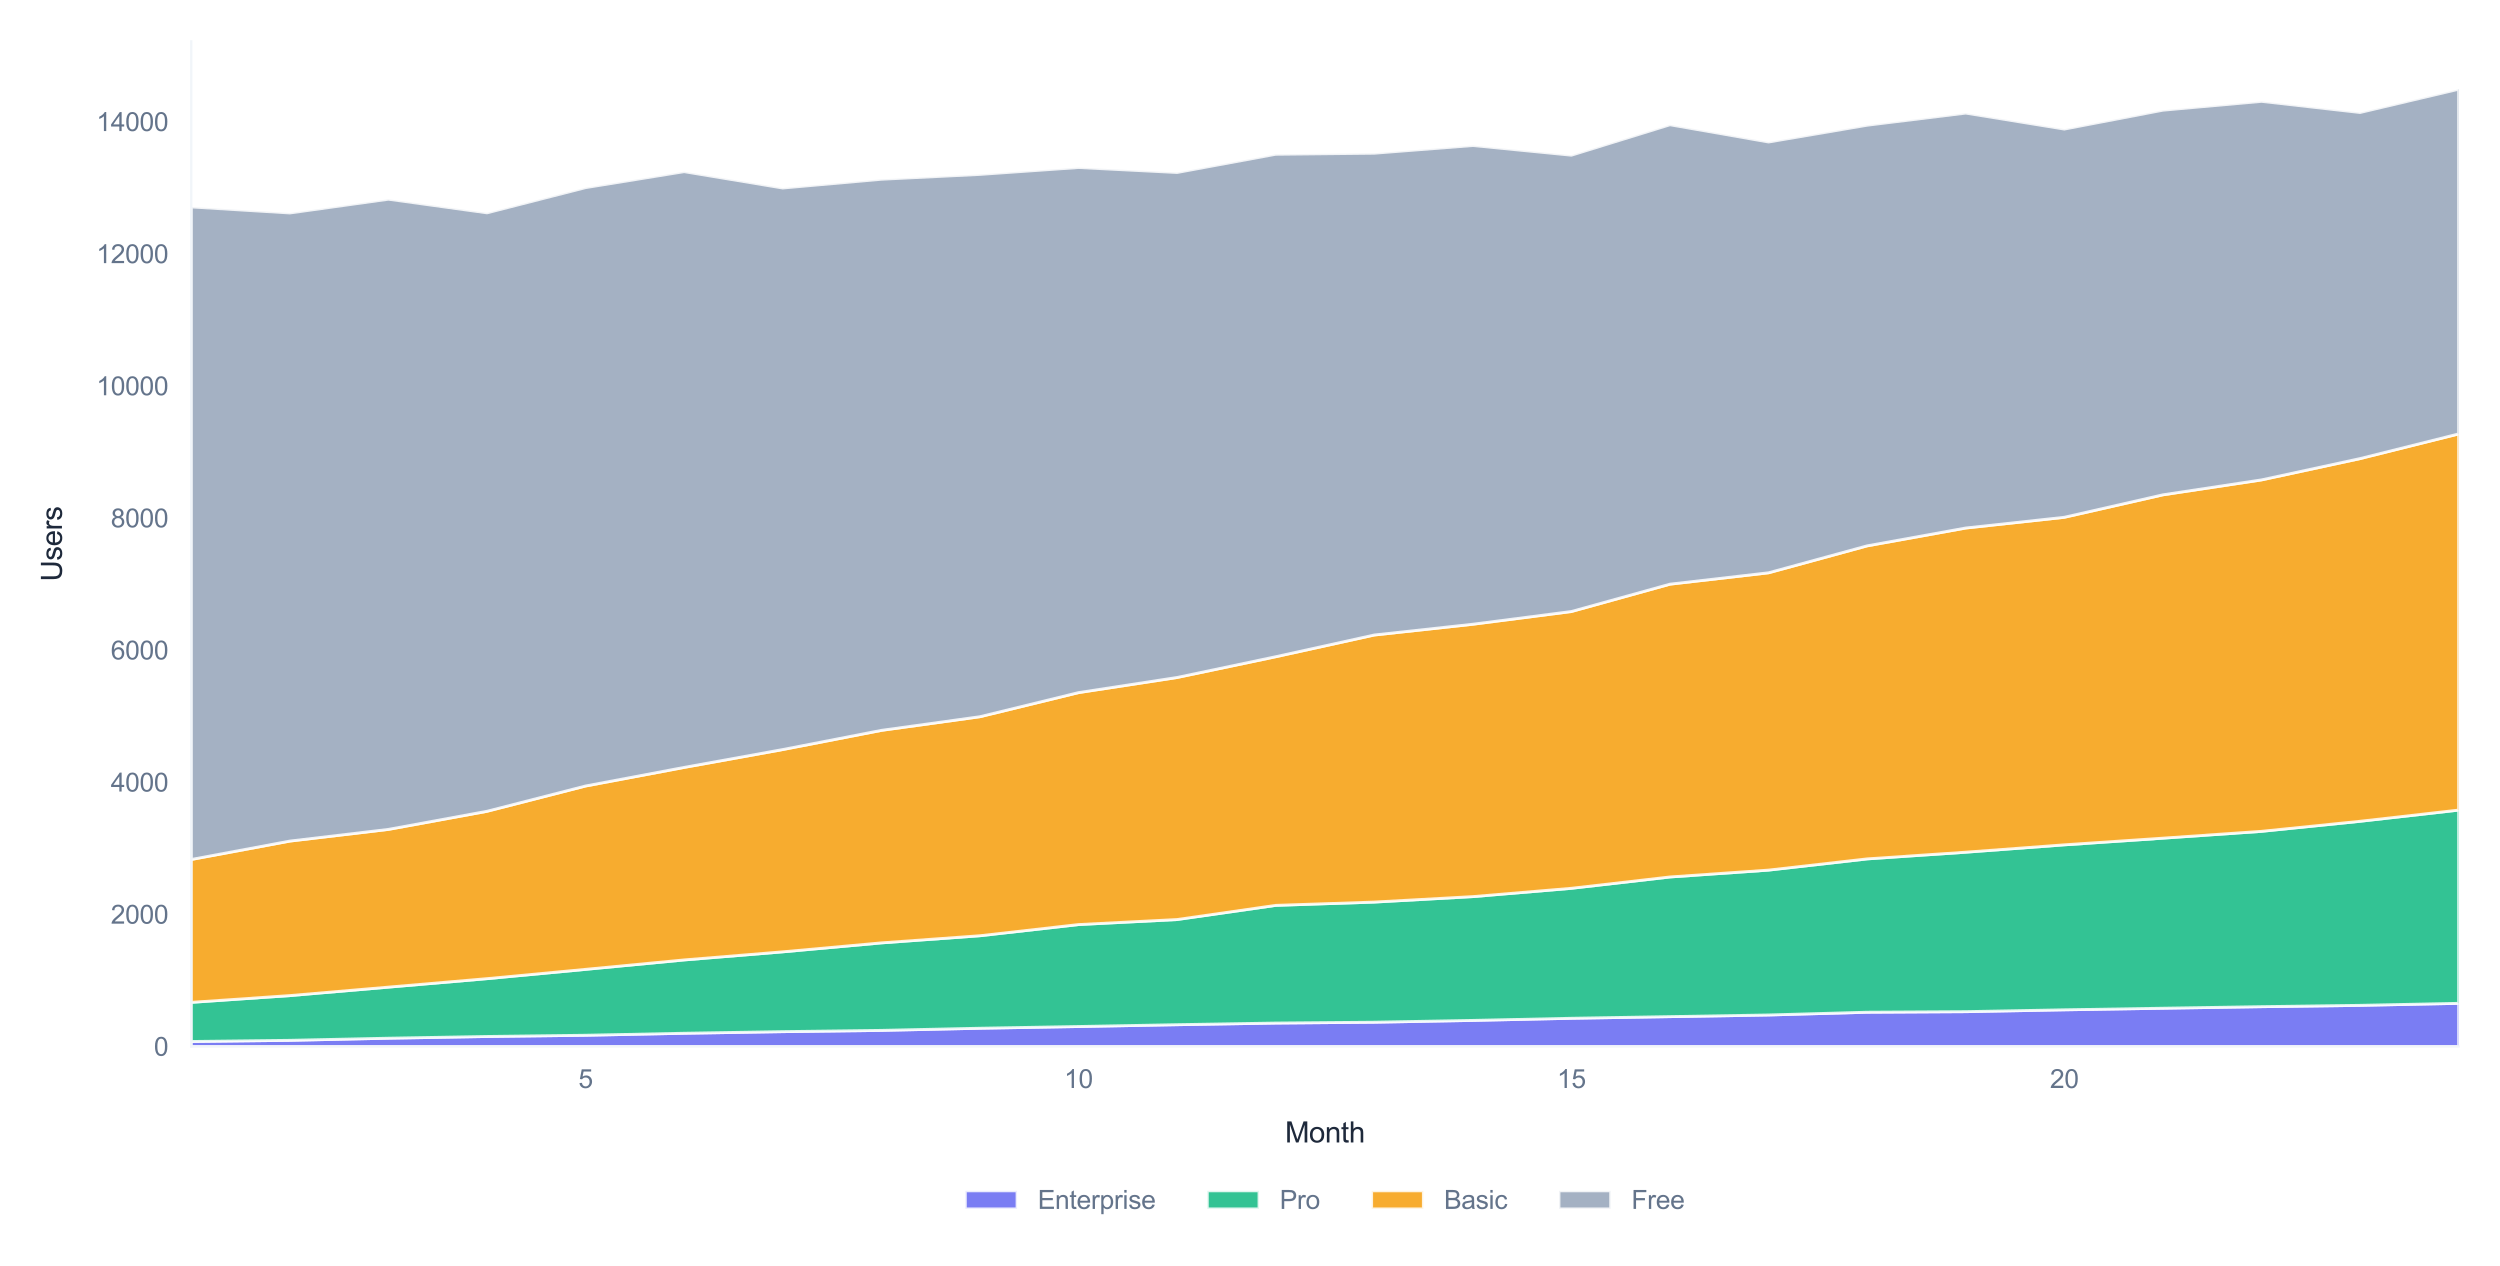 <?xml version="1.0" encoding="utf-8" standalone="no"?>
<!DOCTYPE svg PUBLIC "-//W3C//DTD SVG 1.1//EN"
  "http://www.w3.org/Graphics/SVG/1.1/DTD/svg11.dtd">
<svg xmlns:xlink="http://www.w3.org/1999/xlink" viewBox="0 0 870.18 440.576" xmlns="http://www.w3.org/2000/svg" version="1.1">
 <defs>
  <style type="text/css">*{stroke-linejoin: round; stroke-linecap: butt}</style>
 </defs>
 <g id="figure_1">
  <g id="patch_1">
   <path d="M 0 440.576 
L 870.18 440.576 
L 870.18 0 
L 0 0 
z
" style="fill: #ffffff"/>
  </g>
  <g id="axes_1">
   <g id="patch_2">
    <path d="M 66.57 364.262 
L 855.78 364.262 
L 855.78 14.4 
L 66.57 14.4 
z
" style="fill: #ffffff"/>
   </g>
   <g id="matplotlib.axis_1">
    <g id="xtick_1">
     <g id="line2d_1">
      <path d="M 203.823 364.262 
L 203.823 14.4 
" clip-path="url(#p22c1dcc980)" style="fill: none; stroke: #ffffff; stroke-width: 0.8; stroke-linecap: round"/>
     </g>
     <g id="text_1">
      <!-- 5 -->
      <g style="fill: #64748b" transform="translate(201.321 378.704) scale(0.09 -0.09)">
       <defs>
        <path id="ArialMT-35" d="M 266 1200 
L 856 1250 
Q 922 819 1161 601 
Q 1400 384 1738 384 
Q 2144 384 2425 690 
Q 2706 997 2706 1503 
Q 2706 1984 2436 2262 
Q 2166 2541 1728 2541 
Q 1456 2541 1237 2417 
Q 1019 2294 894 2097 
L 366 2166 
L 809 4519 
L 3088 4519 
L 3088 3981 
L 1259 3981 
L 1013 2750 
Q 1425 3038 1878 3038 
Q 2478 3038 2890 2622 
Q 3303 2206 3303 1553 
Q 3303 931 2941 478 
Q 2500 -78 1738 -78 
Q 1113 -78 717 272 
Q 322 622 266 1200 
z
" transform="scale(0.016)"/>
       </defs>
       <use xlink:href="#ArialMT-35"/>
      </g>
     </g>
    </g>
    <g id="xtick_2">
     <g id="line2d_2">
      <path d="M 375.391 364.262 
L 375.391 14.4 
" clip-path="url(#p22c1dcc980)" style="fill: none; stroke: #ffffff; stroke-width: 0.8; stroke-linecap: round"/>
     </g>
     <g id="text_2">
      <!-- 10 -->
      <g style="fill: #64748b" transform="translate(370.386 378.704) scale(0.09 -0.09)">
       <defs>
        <path id="ArialMT-31" d="M 2384 0 
L 1822 0 
L 1822 3584 
Q 1619 3391 1289 3197 
Q 959 3003 697 2906 
L 697 3450 
Q 1169 3672 1522 3987 
Q 1875 4303 2022 4600 
L 2384 4600 
L 2384 0 
z
" transform="scale(0.016)"/>
        <path id="ArialMT-30" d="M 266 2259 
Q 266 3072 433 3567 
Q 600 4063 929 4331 
Q 1259 4600 1759 4600 
Q 2128 4600 2406 4451 
Q 2684 4303 2865 4023 
Q 3047 3744 3150 3342 
Q 3253 2941 3253 2259 
Q 3253 1453 3087 958 
Q 2922 463 2592 192 
Q 2263 -78 1759 -78 
Q 1097 -78 719 397 
Q 266 969 266 2259 
z
M 844 2259 
Q 844 1131 1108 757 
Q 1372 384 1759 384 
Q 2147 384 2411 759 
Q 2675 1134 2675 2259 
Q 2675 3391 2411 3762 
Q 2147 4134 1753 4134 
Q 1366 4134 1134 3806 
Q 844 3388 844 2259 
z
" transform="scale(0.016)"/>
       </defs>
       <use xlink:href="#ArialMT-31"/>
       <use xlink:href="#ArialMT-30" transform="translate(55.615 0)"/>
      </g>
     </g>
    </g>
    <g id="xtick_3">
     <g id="line2d_3">
      <path d="M 546.958 364.262 
L 546.958 14.4 
" clip-path="url(#p22c1dcc980)" style="fill: none; stroke: #ffffff; stroke-width: 0.8; stroke-linecap: round"/>
     </g>
     <g id="text_3">
      <!-- 15 -->
      <g style="fill: #64748b" transform="translate(541.953 378.704) scale(0.09 -0.09)">
       <use xlink:href="#ArialMT-31"/>
       <use xlink:href="#ArialMT-35" transform="translate(55.615 0)"/>
      </g>
     </g>
    </g>
    <g id="xtick_4">
     <g id="line2d_4">
      <path d="M 718.526 364.262 
L 718.526 14.4 
" clip-path="url(#p22c1dcc980)" style="fill: none; stroke: #ffffff; stroke-width: 0.8; stroke-linecap: round"/>
     </g>
     <g id="text_4">
      <!-- 20 -->
      <g style="fill: #64748b" transform="translate(713.521 378.704) scale(0.09 -0.09)">
       <defs>
        <path id="ArialMT-32" d="M 3222 541 
L 3222 0 
L 194 0 
Q 188 203 259 391 
Q 375 700 629 1000 
Q 884 1300 1366 1694 
Q 2113 2306 2375 2664 
Q 2638 3022 2638 3341 
Q 2638 3675 2398 3904 
Q 2159 4134 1775 4134 
Q 1369 4134 1125 3890 
Q 881 3647 878 3216 
L 300 3275 
Q 359 3922 746 4261 
Q 1134 4600 1788 4600 
Q 2447 4600 2831 4234 
Q 3216 3869 3216 3328 
Q 3216 3053 3103 2787 
Q 2991 2522 2730 2228 
Q 2469 1934 1863 1422 
Q 1356 997 1212 845 
Q 1069 694 975 541 
L 3222 541 
z
" transform="scale(0.016)"/>
       </defs>
       <use xlink:href="#ArialMT-32"/>
       <use xlink:href="#ArialMT-30" transform="translate(55.615 0)"/>
      </g>
     </g>
    </g>
    <g id="text_5">
     <!-- Month -->
     <g style="fill: #1e293b" transform="translate(447.279 397.651) scale(0.1 -0.1)">
      <defs>
       <path id="ArialMT-4d" d="M 475 0 
L 475 4581 
L 1388 4581 
L 2472 1338 
Q 2622 884 2691 659 
Q 2769 909 2934 1394 
L 4031 4581 
L 4847 4581 
L 4847 0 
L 4263 0 
L 4263 3834 
L 2931 0 
L 2384 0 
L 1059 3900 
L 1059 0 
L 475 0 
z
" transform="scale(0.016)"/>
       <path id="ArialMT-6f" d="M 213 1659 
Q 213 2581 725 3025 
Q 1153 3394 1769 3394 
Q 2453 3394 2887 2945 
Q 3322 2497 3322 1706 
Q 3322 1066 3130 698 
Q 2938 331 2570 128 
Q 2203 -75 1769 -75 
Q 1072 -75 642 372 
Q 213 819 213 1659 
z
M 791 1659 
Q 791 1022 1069 705 
Q 1347 388 1769 388 
Q 2188 388 2466 706 
Q 2744 1025 2744 1678 
Q 2744 2294 2464 2611 
Q 2184 2928 1769 2928 
Q 1347 2928 1069 2612 
Q 791 2297 791 1659 
z
" transform="scale(0.016)"/>
       <path id="ArialMT-6e" d="M 422 0 
L 422 3319 
L 928 3319 
L 928 2847 
Q 1294 3394 1984 3394 
Q 2284 3394 2536 3286 
Q 2788 3178 2913 3003 
Q 3038 2828 3088 2588 
Q 3119 2431 3119 2041 
L 3119 0 
L 2556 0 
L 2556 2019 
Q 2556 2363 2490 2533 
Q 2425 2703 2258 2804 
Q 2091 2906 1866 2906 
Q 1506 2906 1245 2678 
Q 984 2450 984 1813 
L 984 0 
L 422 0 
z
" transform="scale(0.016)"/>
       <path id="ArialMT-74" d="M 1650 503 
L 1731 6 
Q 1494 -44 1306 -44 
Q 1000 -44 831 53 
Q 663 150 594 308 
Q 525 466 525 972 
L 525 2881 
L 113 2881 
L 113 3319 
L 525 3319 
L 525 4141 
L 1084 4478 
L 1084 3319 
L 1650 3319 
L 1650 2881 
L 1084 2881 
L 1084 941 
Q 1084 700 1114 631 
Q 1144 563 1211 522 
Q 1278 481 1403 481 
Q 1497 481 1650 503 
z
" transform="scale(0.016)"/>
       <path id="ArialMT-68" d="M 422 0 
L 422 4581 
L 984 4581 
L 984 2938 
Q 1378 3394 1978 3394 
Q 2347 3394 2619 3248 
Q 2891 3103 3008 2847 
Q 3125 2591 3125 2103 
L 3125 0 
L 2563 0 
L 2563 2103 
Q 2563 2525 2380 2717 
Q 2197 2909 1863 2909 
Q 1613 2909 1392 2779 
Q 1172 2650 1078 2428 
Q 984 2206 984 1816 
L 984 0 
L 422 0 
z
" transform="scale(0.016)"/>
      </defs>
      <use xlink:href="#ArialMT-4d"/>
      <use xlink:href="#ArialMT-6f" transform="translate(83.301 0)"/>
      <use xlink:href="#ArialMT-6e" transform="translate(138.916 0)"/>
      <use xlink:href="#ArialMT-74" transform="translate(194.531 0)"/>
      <use xlink:href="#ArialMT-68" transform="translate(222.314 0)"/>
     </g>
    </g>
   </g>
   <g id="matplotlib.axis_2">
    <g id="ytick_1">
     <g id="line2d_5">
      <path d="M 66.57 364.262 
L 855.78 364.262 
" clip-path="url(#p22c1dcc980)" style="fill: none; stroke: #ffffff; stroke-width: 0.8; stroke-linecap: round"/>
     </g>
     <g id="text_6">
      <!-- 0 -->
      <g style="fill: #64748b" transform="translate(53.565 367.483) scale(0.09 -0.09)">
       <use xlink:href="#ArialMT-30"/>
      </g>
     </g>
    </g>
    <g id="ytick_2">
     <g id="line2d_6">
      <path d="M 66.57 318.28 
L 855.78 318.28 
" clip-path="url(#p22c1dcc980)" style="fill: none; stroke: #ffffff; stroke-width: 0.8; stroke-linecap: round"/>
     </g>
     <g id="text_7">
      <!-- 2000 -->
      <g style="fill: #64748b" transform="translate(38.55 321.501) scale(0.09 -0.09)">
       <use xlink:href="#ArialMT-32"/>
       <use xlink:href="#ArialMT-30" transform="translate(55.615 0)"/>
       <use xlink:href="#ArialMT-30" transform="translate(111.23 0)"/>
       <use xlink:href="#ArialMT-30" transform="translate(166.846 0)"/>
      </g>
     </g>
    </g>
    <g id="ytick_3">
     <g id="line2d_7">
      <path d="M 66.57 272.298 
L 855.78 272.298 
" clip-path="url(#p22c1dcc980)" style="fill: none; stroke: #ffffff; stroke-width: 0.8; stroke-linecap: round"/>
     </g>
     <g id="text_8">
      <!-- 4000 -->
      <g style="fill: #64748b" transform="translate(38.55 275.519) scale(0.09 -0.09)">
       <defs>
        <path id="ArialMT-34" d="M 2069 0 
L 2069 1097 
L 81 1097 
L 81 1613 
L 2172 4581 
L 2631 4581 
L 2631 1613 
L 3250 1613 
L 3250 1097 
L 2631 1097 
L 2631 0 
L 2069 0 
z
M 2069 1613 
L 2069 3678 
L 634 1613 
L 2069 1613 
z
" transform="scale(0.016)"/>
       </defs>
       <use xlink:href="#ArialMT-34"/>
       <use xlink:href="#ArialMT-30" transform="translate(55.615 0)"/>
       <use xlink:href="#ArialMT-30" transform="translate(111.23 0)"/>
       <use xlink:href="#ArialMT-30" transform="translate(166.846 0)"/>
      </g>
     </g>
    </g>
    <g id="ytick_4">
     <g id="line2d_8">
      <path d="M 66.57 226.317 
L 855.78 226.317 
" clip-path="url(#p22c1dcc980)" style="fill: none; stroke: #ffffff; stroke-width: 0.8; stroke-linecap: round"/>
     </g>
     <g id="text_9">
      <!-- 6000 -->
      <g style="fill: #64748b" transform="translate(38.55 229.538) scale(0.09 -0.09)">
       <defs>
        <path id="ArialMT-36" d="M 3184 3459 
L 2625 3416 
Q 2550 3747 2413 3897 
Q 2184 4138 1850 4138 
Q 1581 4138 1378 3988 
Q 1113 3794 959 3422 
Q 806 3050 800 2363 
Q 1003 2672 1297 2822 
Q 1591 2972 1913 2972 
Q 2475 2972 2870 2558 
Q 3266 2144 3266 1488 
Q 3266 1056 3080 686 
Q 2894 316 2569 119 
Q 2244 -78 1831 -78 
Q 1128 -78 684 439 
Q 241 956 241 2144 
Q 241 3472 731 4075 
Q 1159 4600 1884 4600 
Q 2425 4600 2770 4297 
Q 3116 3994 3184 3459 
z
M 888 1484 
Q 888 1194 1011 928 
Q 1134 663 1356 523 
Q 1578 384 1822 384 
Q 2178 384 2434 671 
Q 2691 959 2691 1453 
Q 2691 1928 2437 2201 
Q 2184 2475 1800 2475 
Q 1419 2475 1153 2201 
Q 888 1928 888 1484 
z
" transform="scale(0.016)"/>
       </defs>
       <use xlink:href="#ArialMT-36"/>
       <use xlink:href="#ArialMT-30" transform="translate(55.615 0)"/>
       <use xlink:href="#ArialMT-30" transform="translate(111.23 0)"/>
       <use xlink:href="#ArialMT-30" transform="translate(166.846 0)"/>
      </g>
     </g>
    </g>
    <g id="ytick_5">
     <g id="line2d_9">
      <path d="M 66.57 180.335 
L 855.78 180.335 
" clip-path="url(#p22c1dcc980)" style="fill: none; stroke: #ffffff; stroke-width: 0.8; stroke-linecap: round"/>
     </g>
     <g id="text_10">
      <!-- 8000 -->
      <g style="fill: #64748b" transform="translate(38.55 183.556) scale(0.09 -0.09)">
       <defs>
        <path id="ArialMT-38" d="M 1131 2484 
Q 781 2613 612 2850 
Q 444 3088 444 3419 
Q 444 3919 803 4259 
Q 1163 4600 1759 4600 
Q 2359 4600 2725 4251 
Q 3091 3903 3091 3403 
Q 3091 3084 2923 2848 
Q 2756 2613 2416 2484 
Q 2838 2347 3058 2040 
Q 3278 1734 3278 1309 
Q 3278 722 2862 322 
Q 2447 -78 1769 -78 
Q 1091 -78 675 323 
Q 259 725 259 1325 
Q 259 1772 486 2073 
Q 713 2375 1131 2484 
z
M 1019 3438 
Q 1019 3113 1228 2906 
Q 1438 2700 1772 2700 
Q 2097 2700 2305 2904 
Q 2513 3109 2513 3406 
Q 2513 3716 2298 3927 
Q 2084 4138 1766 4138 
Q 1444 4138 1231 3931 
Q 1019 3725 1019 3438 
z
M 838 1322 
Q 838 1081 952 856 
Q 1066 631 1291 507 
Q 1516 384 1775 384 
Q 2178 384 2440 643 
Q 2703 903 2703 1303 
Q 2703 1709 2433 1975 
Q 2163 2241 1756 2241 
Q 1359 2241 1098 1978 
Q 838 1716 838 1322 
z
" transform="scale(0.016)"/>
       </defs>
       <use xlink:href="#ArialMT-38"/>
       <use xlink:href="#ArialMT-30" transform="translate(55.615 0)"/>
       <use xlink:href="#ArialMT-30" transform="translate(111.23 0)"/>
       <use xlink:href="#ArialMT-30" transform="translate(166.846 0)"/>
      </g>
     </g>
    </g>
    <g id="ytick_6">
     <g id="line2d_10">
      <path d="M 66.57 134.353 
L 855.78 134.353 
" clip-path="url(#p22c1dcc980)" style="fill: none; stroke: #ffffff; stroke-width: 0.8; stroke-linecap: round"/>
     </g>
     <g id="text_11">
      <!-- 10000 -->
      <g style="fill: #64748b" transform="translate(33.545 137.574) scale(0.09 -0.09)">
       <use xlink:href="#ArialMT-31"/>
       <use xlink:href="#ArialMT-30" transform="translate(55.615 0)"/>
       <use xlink:href="#ArialMT-30" transform="translate(111.23 0)"/>
       <use xlink:href="#ArialMT-30" transform="translate(166.846 0)"/>
       <use xlink:href="#ArialMT-30" transform="translate(222.461 0)"/>
      </g>
     </g>
    </g>
    <g id="ytick_7">
     <g id="line2d_11">
      <path d="M 66.57 88.372 
L 855.78 88.372 
" clip-path="url(#p22c1dcc980)" style="fill: none; stroke: #ffffff; stroke-width: 0.8; stroke-linecap: round"/>
     </g>
     <g id="text_12">
      <!-- 12000 -->
      <g style="fill: #64748b" transform="translate(33.545 91.593) scale(0.09 -0.09)">
       <use xlink:href="#ArialMT-31"/>
       <use xlink:href="#ArialMT-32" transform="translate(55.615 0)"/>
       <use xlink:href="#ArialMT-30" transform="translate(111.23 0)"/>
       <use xlink:href="#ArialMT-30" transform="translate(166.846 0)"/>
       <use xlink:href="#ArialMT-30" transform="translate(222.461 0)"/>
      </g>
     </g>
    </g>
    <g id="ytick_8">
     <g id="line2d_12">
      <path d="M 66.57 42.39 
L 855.78 42.39 
" clip-path="url(#p22c1dcc980)" style="fill: none; stroke: #ffffff; stroke-width: 0.8; stroke-linecap: round"/>
     </g>
     <g id="text_13">
      <!-- 14000 -->
      <g style="fill: #64748b" transform="translate(33.545 45.611) scale(0.09 -0.09)">
       <use xlink:href="#ArialMT-31"/>
       <use xlink:href="#ArialMT-34" transform="translate(55.615 0)"/>
       <use xlink:href="#ArialMT-30" transform="translate(111.23 0)"/>
       <use xlink:href="#ArialMT-30" transform="translate(166.846 0)"/>
       <use xlink:href="#ArialMT-30" transform="translate(222.461 0)"/>
      </g>
     </g>
    </g>
    <g id="text_14">
     <!-- Users -->
     <g style="fill: #1e293b" transform="translate(21.558 202.387) rotate(-90) scale(0.1 -0.1)">
      <defs>
       <path id="ArialMT-55" d="M 3500 4581 
L 4106 4581 
L 4106 1934 
Q 4106 1244 3950 837 
Q 3794 431 3386 176 
Q 2978 -78 2316 -78 
Q 1672 -78 1262 144 
Q 853 366 678 786 
Q 503 1206 503 1934 
L 503 4581 
L 1109 4581 
L 1109 1938 
Q 1109 1341 1220 1058 
Q 1331 775 1601 622 
Q 1872 469 2263 469 
Q 2931 469 3215 772 
Q 3500 1075 3500 1938 
L 3500 4581 
z
" transform="scale(0.016)"/>
       <path id="ArialMT-73" d="M 197 991 
L 753 1078 
Q 800 744 1014 566 
Q 1228 388 1613 388 
Q 2000 388 2187 545 
Q 2375 703 2375 916 
Q 2375 1106 2209 1216 
Q 2094 1291 1634 1406 
Q 1016 1563 777 1677 
Q 538 1791 414 1992 
Q 291 2194 291 2438 
Q 291 2659 392 2848 
Q 494 3038 669 3163 
Q 800 3259 1026 3326 
Q 1253 3394 1513 3394 
Q 1903 3394 2198 3281 
Q 2494 3169 2634 2976 
Q 2775 2784 2828 2463 
L 2278 2388 
Q 2241 2644 2061 2787 
Q 1881 2931 1553 2931 
Q 1166 2931 1000 2803 
Q 834 2675 834 2503 
Q 834 2394 903 2306 
Q 972 2216 1119 2156 
Q 1203 2125 1616 2013 
Q 2213 1853 2448 1751 
Q 2684 1650 2818 1456 
Q 2953 1263 2953 975 
Q 2953 694 2789 445 
Q 2625 197 2315 61 
Q 2006 -75 1616 -75 
Q 969 -75 630 194 
Q 291 463 197 991 
z
" transform="scale(0.016)"/>
       <path id="ArialMT-65" d="M 2694 1069 
L 3275 997 
Q 3138 488 2766 206 
Q 2394 -75 1816 -75 
Q 1088 -75 661 373 
Q 234 822 234 1631 
Q 234 2469 665 2931 
Q 1097 3394 1784 3394 
Q 2450 3394 2872 2941 
Q 3294 2488 3294 1666 
Q 3294 1616 3291 1516 
L 816 1516 
Q 847 969 1125 678 
Q 1403 388 1819 388 
Q 2128 388 2347 550 
Q 2566 713 2694 1069 
z
M 847 1978 
L 2700 1978 
Q 2663 2397 2488 2606 
Q 2219 2931 1791 2931 
Q 1403 2931 1139 2672 
Q 875 2413 847 1978 
z
" transform="scale(0.016)"/>
       <path id="ArialMT-72" d="M 416 0 
L 416 3319 
L 922 3319 
L 922 2816 
Q 1116 3169 1280 3281 
Q 1444 3394 1641 3394 
Q 1925 3394 2219 3213 
L 2025 2691 
Q 1819 2813 1613 2813 
Q 1428 2813 1281 2702 
Q 1134 2591 1072 2394 
Q 978 2094 978 1738 
L 978 0 
L 416 0 
z
" transform="scale(0.016)"/>
      </defs>
      <use xlink:href="#ArialMT-55"/>
      <use xlink:href="#ArialMT-73" transform="translate(72.217 0)"/>
      <use xlink:href="#ArialMT-65" transform="translate(122.217 0)"/>
      <use xlink:href="#ArialMT-72" transform="translate(177.832 0)"/>
      <use xlink:href="#ArialMT-73" transform="translate(211.133 0)"/>
     </g>
    </g>
   </g>
   <g id="FillBetweenPolyCollection_1">
    <defs>
     <path id="m1eec6cd6a6" d="M 66.57 -78.063 
L 66.57 -76.314 
L 100.883 -76.314 
L 135.196 -76.314 
L 169.51 -76.314 
L 203.823 -76.314 
L 238.137 -76.314 
L 272.45 -76.314 
L 306.764 -76.314 
L 341.077 -76.314 
L 375.391 -76.314 
L 409.704 -76.314 
L 444.018 -76.314 
L 478.331 -76.314 
L 512.645 -76.314 
L 546.958 -76.314 
L 581.272 -76.314 
L 615.585 -76.314 
L 649.899 -76.314 
L 684.212 -76.314 
L 718.526 -76.314 
L 752.839 -76.314 
L 787.153 -76.314 
L 821.466 -76.314 
L 855.78 -76.314 
L 855.78 -91.346 
L 855.78 -91.346 
L 821.466 -90.647 
L 787.153 -90.184 
L 752.839 -89.644 
L 718.526 -89.09 
L 684.212 -88.45 
L 649.899 -88.253 
L 615.585 -87.294 
L 581.272 -86.719 
L 546.958 -86.145 
L 512.645 -85.403 
L 478.331 -84.777 
L 444.018 -84.482 
L 409.704 -83.911 
L 375.391 -83.276 
L 341.077 -82.678 
L 306.764 -81.931 
L 272.45 -81.494 
L 238.137 -80.93 
L 203.823 -80.236 
L 169.51 -79.807 
L 135.196 -79.208 
L 100.883 -78.47 
L 66.57 -78.063 
z
" style="stroke: #ffffff; stroke-opacity: 0.85"/>
    </defs>
    <g clip-path="url(#p22c1dcc980)">
     <use xlink:href="#m1eec6cd6a6" x="0" y="440.576" style="fill: #6366f1; fill-opacity: 0.85; stroke: #ffffff; stroke-opacity: 0.85"/>
    </g>
   </g>
   <g id="FillBetweenPolyCollection_2">
    <defs>
     <path id="maebe3f75da" d="M 66.57 -91.688 
L 66.57 -78.063 
L 100.883 -78.47 
L 135.196 -79.208 
L 169.51 -79.807 
L 203.823 -80.236 
L 238.137 -80.93 
L 272.45 -81.494 
L 306.764 -81.931 
L 341.077 -82.678 
L 375.391 -83.276 
L 409.704 -83.911 
L 444.018 -84.482 
L 478.331 -84.777 
L 512.645 -85.403 
L 546.958 -86.145 
L 581.272 -86.719 
L 615.585 -87.294 
L 649.899 -88.253 
L 684.212 -88.45 
L 718.526 -89.09 
L 752.839 -89.644 
L 787.153 -90.184 
L 821.466 -90.647 
L 855.78 -91.346 
L 855.78 -158.61 
L 855.78 -158.61 
L 821.466 -154.714 
L 787.153 -151.214 
L 752.839 -148.836 
L 718.526 -146.517 
L 684.212 -143.955 
L 649.899 -141.624 
L 615.585 -137.72 
L 581.272 -135.333 
L 546.958 -131.388 
L 512.645 -128.494 
L 478.331 -126.593 
L 444.018 -125.443 
L 409.704 -120.514 
L 375.391 -118.765 
L 341.077 -114.874 
L 306.764 -112.389 
L 272.45 -109.274 
L 238.137 -106.455 
L 203.823 -103.174 
L 169.51 -99.936 
L 135.196 -96.987 
L 100.883 -94.044 
L 66.57 -91.688 
z
" style="stroke: #ffffff; stroke-opacity: 0.85"/>
    </defs>
    <g clip-path="url(#p22c1dcc980)">
     <use xlink:href="#maebe3f75da" x="0" y="440.576" style="fill: #10b981; fill-opacity: 0.85; stroke: #ffffff; stroke-opacity: 0.85"/>
    </g>
   </g>
   <g id="FillBetweenPolyCollection_3">
    <defs>
     <path id="m937c9c9b68" d="M 66.57 -141.418 
L 66.57 -91.688 
L 100.883 -94.044 
L 135.196 -96.987 
L 169.51 -99.936 
L 203.823 -103.174 
L 238.137 -106.455 
L 272.45 -109.274 
L 306.764 -112.389 
L 341.077 -114.874 
L 375.391 -118.765 
L 409.704 -120.514 
L 444.018 -125.443 
L 478.331 -126.593 
L 512.645 -128.494 
L 546.958 -131.388 
L 581.272 -135.333 
L 615.585 -137.72 
L 649.899 -141.624 
L 684.212 -143.955 
L 718.526 -146.517 
L 752.839 -148.836 
L 787.153 -151.214 
L 821.466 -154.714 
L 855.78 -158.61 
L 855.78 -289.539 
L 855.78 -289.539 
L 821.466 -280.959 
L 787.153 -273.54 
L 752.839 -268.346 
L 718.526 -260.528 
L 684.212 -256.792 
L 649.899 -250.586 
L 615.585 -241.208 
L 581.272 -237.247 
L 546.958 -227.729 
L 512.645 -223.301 
L 478.331 -219.551 
L 444.018 -211.987 
L 409.704 -204.767 
L 375.391 -199.5 
L 341.077 -191.112 
L 306.764 -186.358 
L 272.45 -179.684 
L 238.137 -173.47 
L 203.823 -166.999 
L 169.51 -158.195 
L 135.196 -151.893 
L 100.883 -147.822 
L 66.57 -141.418 
z
" style="stroke: #ffffff; stroke-opacity: 0.85"/>
    </defs>
    <g clip-path="url(#p22c1dcc980)">
     <use xlink:href="#m937c9c9b68" x="0" y="440.576" style="fill: #f59e0b; fill-opacity: 0.85; stroke: #ffffff; stroke-opacity: 0.85"/>
    </g>
   </g>
   <g id="FillBetweenPolyCollection_4">
    <defs>
     <path id="mfea88418e8" d="M 66.57 -368.547 
L 66.57 -141.418 
L 100.883 -147.822 
L 135.196 -151.893 
L 169.51 -158.195 
L 203.823 -166.999 
L 238.137 -173.47 
L 272.45 -179.684 
L 306.764 -186.358 
L 341.077 -191.112 
L 375.391 -199.5 
L 409.704 -204.767 
L 444.018 -211.987 
L 478.331 -219.551 
L 512.645 -223.301 
L 546.958 -227.729 
L 581.272 -237.247 
L 615.585 -241.208 
L 649.899 -250.586 
L 684.212 -256.792 
L 718.526 -260.528 
L 752.839 -268.346 
L 787.153 -273.54 
L 821.466 -280.959 
L 855.78 -289.539 
L 855.78 -409.516 
L 855.78 -409.516 
L 821.466 -401.414 
L 787.153 -405.294 
L 752.839 -402.216 
L 718.526 -395.643 
L 684.212 -401.206 
L 649.899 -396.987 
L 615.585 -391.147 
L 581.272 -397.149 
L 546.958 -386.552 
L 512.645 -389.925 
L 478.331 -387.241 
L 444.018 -386.875 
L 409.704 -380.531 
L 375.391 -382.269 
L 341.077 -379.866 
L 306.764 -378.18 
L 272.45 -375.128 
L 238.137 -380.826 
L 203.823 -375.266 
L 169.51 -366.488 
L 135.196 -371.232 
L 100.883 -366.443 
L 66.57 -368.547 
z
" style="stroke: #ffffff; stroke-opacity: 0.85"/>
    </defs>
    <g clip-path="url(#p22c1dcc980)">
     <use xlink:href="#mfea88418e8" x="0" y="440.576" style="fill: #94a3b8; fill-opacity: 0.85; stroke: #ffffff; stroke-opacity: 0.85"/>
    </g>
   </g>
   <g id="patch_3">
    <path d="M 66.57 364.262 
L 66.57 14.4 
" style="fill: none; stroke: #f1f5f9; stroke-width: 0.8; stroke-linejoin: miter; stroke-linecap: square"/>
   </g>
   <g id="patch_4">
    <path d="M 66.57 364.262 
L 855.78 364.262 
" style="fill: none; stroke: #f1f5f9; stroke-width: 0.8; stroke-linejoin: miter; stroke-linecap: square"/>
   </g>
   <g id="legend_1">
    <g id="patch_5">
     <path d="M 336.008 420.787 
L 354.008 420.787 
L 354.008 414.487 
L 336.008 414.487 
z
" style="fill: #6366f1; fill-opacity: 0.85; stroke: #ffffff; stroke-opacity: 0.85; stroke-linejoin: miter"/>
    </g>
    <g id="text_15">
     <!-- Enterprise -->
     <g style="fill: #64748b" transform="translate(361.208 420.787) scale(0.09 -0.09)">
      <defs>
       <path id="ArialMT-45" d="M 506 0 
L 506 4581 
L 3819 4581 
L 3819 4041 
L 1113 4041 
L 1113 2638 
L 3647 2638 
L 3647 2100 
L 1113 2100 
L 1113 541 
L 3925 541 
L 3925 0 
L 506 0 
z
" transform="scale(0.016)"/>
       <path id="ArialMT-70" d="M 422 -1272 
L 422 3319 
L 934 3319 
L 934 2888 
Q 1116 3141 1344 3267 
Q 1572 3394 1897 3394 
Q 2322 3394 2647 3175 
Q 2972 2956 3137 2557 
Q 3303 2159 3303 1684 
Q 3303 1175 3120 767 
Q 2938 359 2589 142 
Q 2241 -75 1856 -75 
Q 1575 -75 1351 44 
Q 1128 163 984 344 
L 984 -1272 
L 422 -1272 
z
M 931 1641 
Q 931 1000 1190 694 
Q 1450 388 1819 388 
Q 2194 388 2461 705 
Q 2728 1022 2728 1688 
Q 2728 2322 2467 2637 
Q 2206 2953 1844 2953 
Q 1484 2953 1207 2617 
Q 931 2281 931 1641 
z
" transform="scale(0.016)"/>
       <path id="ArialMT-69" d="M 425 3934 
L 425 4581 
L 988 4581 
L 988 3934 
L 425 3934 
z
M 425 0 
L 425 3319 
L 988 3319 
L 988 0 
L 425 0 
z
" transform="scale(0.016)"/>
      </defs>
      <use xlink:href="#ArialMT-45"/>
      <use xlink:href="#ArialMT-6e" transform="translate(66.699 0)"/>
      <use xlink:href="#ArialMT-74" transform="translate(122.314 0)"/>
      <use xlink:href="#ArialMT-65" transform="translate(150.098 0)"/>
      <use xlink:href="#ArialMT-72" transform="translate(205.713 0)"/>
      <use xlink:href="#ArialMT-70" transform="translate(239.014 0)"/>
      <use xlink:href="#ArialMT-72" transform="translate(294.629 0)"/>
      <use xlink:href="#ArialMT-69" transform="translate(327.93 0)"/>
      <use xlink:href="#ArialMT-73" transform="translate(350.146 0)"/>
      <use xlink:href="#ArialMT-65" transform="translate(400.146 0)"/>
     </g>
    </g>
    <g id="patch_6">
     <path d="M 420.225 420.787 
L 438.225 420.787 
L 438.225 414.487 
L 420.225 414.487 
z
" style="fill: #10b981; fill-opacity: 0.85; stroke: #ffffff; stroke-opacity: 0.85; stroke-linejoin: miter"/>
    </g>
    <g id="text_16">
     <!-- Pro -->
     <g style="fill: #64748b" transform="translate(445.425 420.787) scale(0.09 -0.09)">
      <defs>
       <path id="ArialMT-50" d="M 494 0 
L 494 4581 
L 2222 4581 
Q 2678 4581 2919 4538 
Q 3256 4481 3484 4323 
Q 3713 4166 3852 3881 
Q 3991 3597 3991 3256 
Q 3991 2672 3619 2267 
Q 3247 1863 2275 1863 
L 1100 1863 
L 1100 0 
L 494 0 
z
M 1100 2403 
L 2284 2403 
Q 2872 2403 3119 2622 
Q 3366 2841 3366 3238 
Q 3366 3525 3220 3729 
Q 3075 3934 2838 4000 
Q 2684 4041 2272 4041 
L 1100 4041 
L 1100 2403 
z
" transform="scale(0.016)"/>
      </defs>
      <use xlink:href="#ArialMT-50"/>
      <use xlink:href="#ArialMT-72" transform="translate(66.699 0)"/>
      <use xlink:href="#ArialMT-6f" transform="translate(100 0)"/>
     </g>
    </g>
    <g id="patch_7">
     <path d="M 477.429 420.787 
L 495.429 420.787 
L 495.429 414.487 
L 477.429 414.487 
z
" style="fill: #f59e0b; fill-opacity: 0.85; stroke: #ffffff; stroke-opacity: 0.85; stroke-linejoin: miter"/>
    </g>
    <g id="text_17">
     <!-- Basic -->
     <g style="fill: #64748b" transform="translate(502.629 420.787) scale(0.09 -0.09)">
      <defs>
       <path id="ArialMT-42" d="M 469 0 
L 469 4581 
L 2188 4581 
Q 2713 4581 3030 4442 
Q 3347 4303 3526 4014 
Q 3706 3725 3706 3409 
Q 3706 3116 3547 2856 
Q 3388 2597 3066 2438 
Q 3481 2316 3704 2022 
Q 3928 1728 3928 1328 
Q 3928 1006 3792 729 
Q 3656 453 3456 303 
Q 3256 153 2954 76 
Q 2653 0 2216 0 
L 469 0 
z
M 1075 2656 
L 2066 2656 
Q 2469 2656 2644 2709 
Q 2875 2778 2992 2937 
Q 3109 3097 3109 3338 
Q 3109 3566 3000 3739 
Q 2891 3913 2687 3977 
Q 2484 4041 1991 4041 
L 1075 4041 
L 1075 2656 
z
M 1075 541 
L 2216 541 
Q 2509 541 2628 563 
Q 2838 600 2978 687 
Q 3119 775 3209 942 
Q 3300 1109 3300 1328 
Q 3300 1584 3169 1773 
Q 3038 1963 2805 2039 
Q 2572 2116 2134 2116 
L 1075 2116 
L 1075 541 
z
" transform="scale(0.016)"/>
       <path id="ArialMT-61" d="M 2588 409 
Q 2275 144 1986 34 
Q 1697 -75 1366 -75 
Q 819 -75 525 192 
Q 231 459 231 875 
Q 231 1119 342 1320 
Q 453 1522 633 1644 
Q 813 1766 1038 1828 
Q 1203 1872 1538 1913 
Q 2219 1994 2541 2106 
Q 2544 2222 2544 2253 
Q 2544 2597 2384 2738 
Q 2169 2928 1744 2928 
Q 1347 2928 1158 2789 
Q 969 2650 878 2297 
L 328 2372 
Q 403 2725 575 2942 
Q 747 3159 1072 3276 
Q 1397 3394 1825 3394 
Q 2250 3394 2515 3294 
Q 2781 3194 2906 3042 
Q 3031 2891 3081 2659 
Q 3109 2516 3109 2141 
L 3109 1391 
Q 3109 606 3145 398 
Q 3181 191 3288 0 
L 2700 0 
Q 2613 175 2588 409 
z
M 2541 1666 
Q 2234 1541 1622 1453 
Q 1275 1403 1131 1340 
Q 988 1278 909 1158 
Q 831 1038 831 891 
Q 831 666 1001 516 
Q 1172 366 1500 366 
Q 1825 366 2078 508 
Q 2331 650 2450 897 
Q 2541 1088 2541 1459 
L 2541 1666 
z
" transform="scale(0.016)"/>
       <path id="ArialMT-63" d="M 2588 1216 
L 3141 1144 
Q 3050 572 2676 248 
Q 2303 -75 1759 -75 
Q 1078 -75 664 370 
Q 250 816 250 1647 
Q 250 2184 428 2587 
Q 606 2991 970 3192 
Q 1334 3394 1763 3394 
Q 2303 3394 2647 3120 
Q 2991 2847 3088 2344 
L 2541 2259 
Q 2463 2594 2264 2762 
Q 2066 2931 1784 2931 
Q 1359 2931 1093 2626 
Q 828 2322 828 1663 
Q 828 994 1084 691 
Q 1341 388 1753 388 
Q 2084 388 2306 591 
Q 2528 794 2588 1216 
z
" transform="scale(0.016)"/>
      </defs>
      <use xlink:href="#ArialMT-42"/>
      <use xlink:href="#ArialMT-61" transform="translate(66.699 0)"/>
      <use xlink:href="#ArialMT-73" transform="translate(122.314 0)"/>
      <use xlink:href="#ArialMT-69" transform="translate(172.314 0)"/>
      <use xlink:href="#ArialMT-63" transform="translate(194.531 0)"/>
     </g>
    </g>
    <g id="patch_8">
     <path d="M 542.637 420.787 
L 560.637 420.787 
L 560.637 414.487 
L 542.637 414.487 
z
" style="fill: #94a3b8; fill-opacity: 0.85; stroke: #ffffff; stroke-opacity: 0.85; stroke-linejoin: miter"/>
    </g>
    <g id="text_18">
     <!-- Free -->
     <g style="fill: #64748b" transform="translate(567.837 420.787) scale(0.09 -0.09)">
      <defs>
       <path id="ArialMT-46" d="M 525 0 
L 525 4581 
L 3616 4581 
L 3616 4041 
L 1131 4041 
L 1131 2622 
L 3281 2622 
L 3281 2081 
L 1131 2081 
L 1131 0 
L 525 0 
z
" transform="scale(0.016)"/>
      </defs>
      <use xlink:href="#ArialMT-46"/>
      <use xlink:href="#ArialMT-72" transform="translate(61.084 0)"/>
      <use xlink:href="#ArialMT-65" transform="translate(94.385 0)"/>
      <use xlink:href="#ArialMT-65" transform="translate(150 0)"/>
     </g>
    </g>
   </g>
  </g>
 </g>
 <defs>
  <clipPath id="p22c1dcc980">
   <rect x="66.57" y="14.4" width="789.21" height="349.862"/>
  </clipPath>
 </defs>
</svg>
